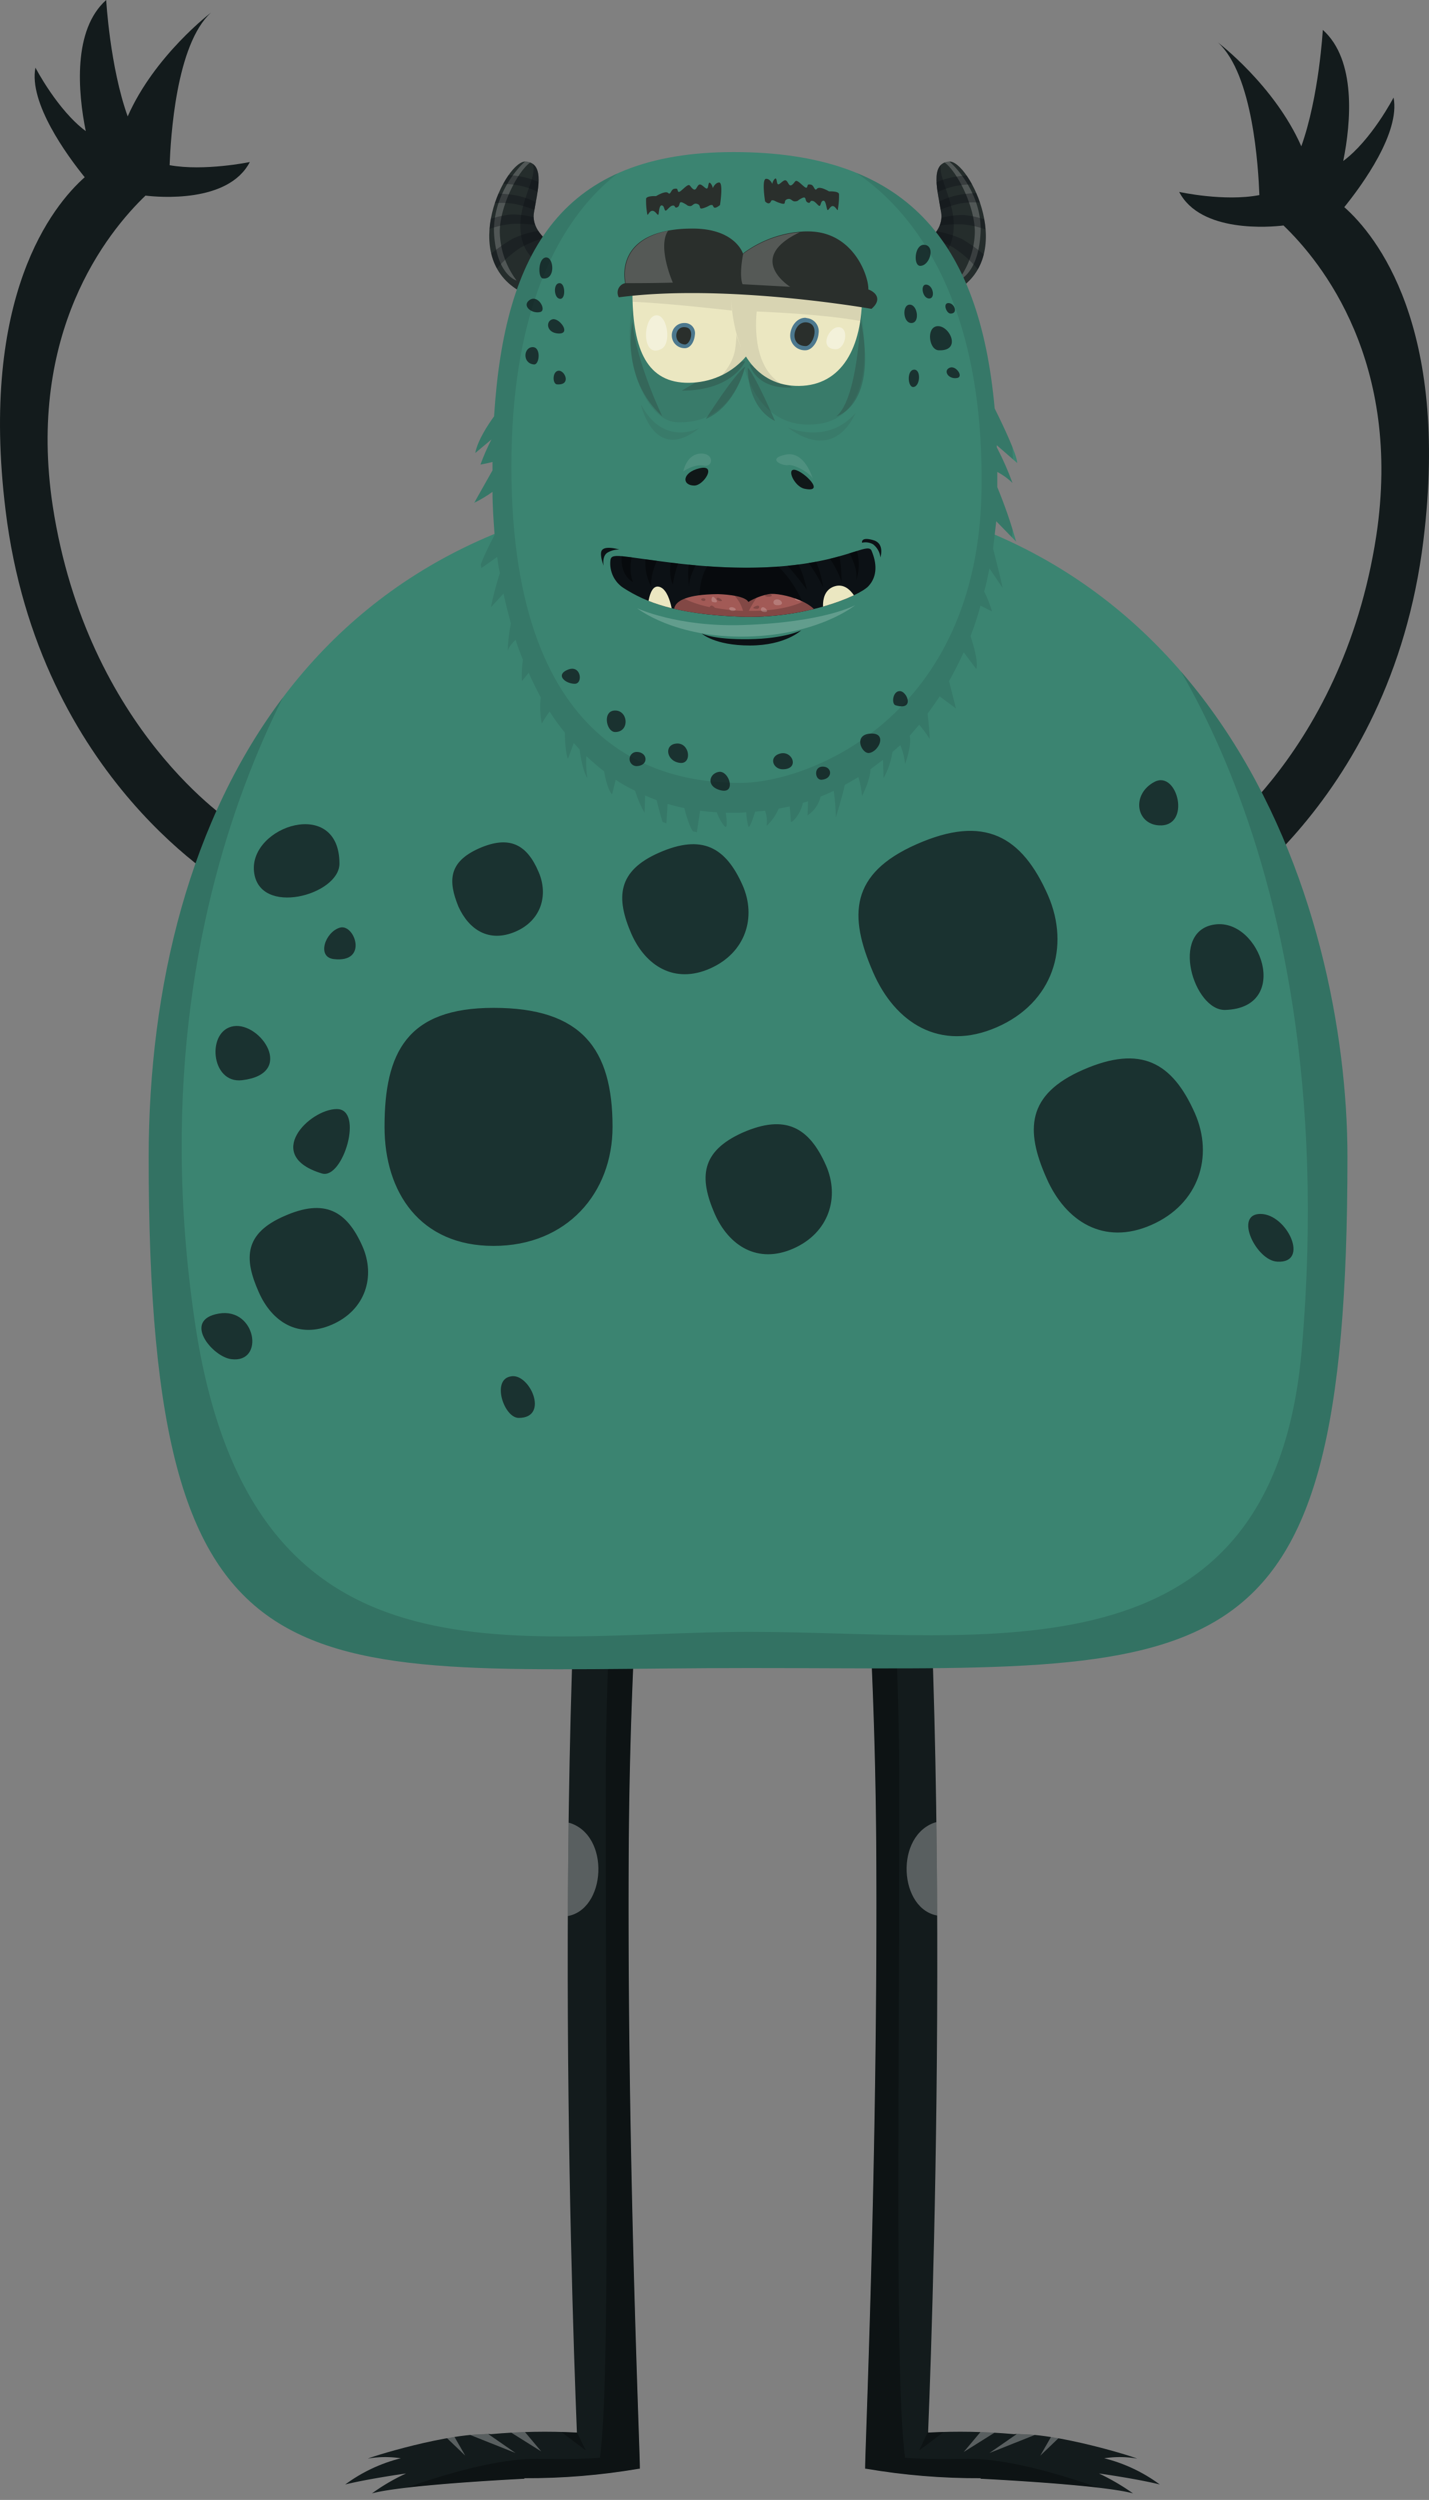 <svg id="Layer_1" data-name="Layer 1" xmlns="http://www.w3.org/2000/svg" xmlns:xlink="http://www.w3.org/1999/xlink" viewBox="0 0 272.62 476.74"><rect x="0" y="0" width="272.62" height="476.74" fill="#808080" stroke="none"/><defs><clipPath id="clip-path" transform="translate(-118.24 -5.4)"><path d="M238.2,356.7a959,959,0,0,1,7.3-110.9l-12.6-2.3c-9.6,77.8-5.8,195.9-4.6,225.8a114.65,114.65,0,0,0-16.4.3,5.58,5.58,0,0,0-1.3,0c-8.9.1-24.6,5.3-21.8,4.6a19.45,19.45,0,0,1,5.9,0,30.11,30.11,0,0,0-10.6,5c2.8-.7,7.4-1.5,11.6-2.1a37.44,37.44,0,0,0-6.5,3.8c6.2-1.7,29.2-2.8,29.2-2.8a.31.31,0,0,1-.2-.1,126.07,126.07,0,0,0,21.9-1.8h.2C240.5,476.1,237.8,417.3,238.2,356.7Z" fill="none"/></clipPath><clipPath id="clip-path-4" transform="translate(-118.24 -5.4)"><path d="M285.4,356.7a959,959,0,0,0-7.3-110.9l12.6-2.3c9.6,77.8,5.8,195.9,4.6,225.8a114.65,114.65,0,0,1,16.4.3,5.58,5.58,0,0,1,1.3,0c8.9.1,24.6,5.3,21.8,4.6a19.45,19.45,0,0,0-5.9,0,30.11,30.11,0,0,1,10.6,5c-2.8-.7-7.4-1.5-11.6-2.1a43,43,0,0,1,6.5,3.8c-6.2-1.7-29.2-2.8-29.2-2.8a.31.31,0,0,0,.2-.1,126.07,126.07,0,0,1-21.9-1.8h-.2C283.1,476.1,285.8,417.3,285.4,356.7Z" fill="none"/></clipPath><clipPath id="clip-path-7" transform="translate(-118.24 -5.4)"><path d="M261.1,98.4c90,0,114.2,80.5,114.2,127.6,0,103.6-24.9,97.5-114.2,97.5-86.3,0-114.5,9.8-114.5-97.5C146.7,160.9,177.9,98.4,261.1,98.4Z" fill="none"/></clipPath><clipPath id="clip-path-10" transform="translate(-118.24 -5.4)"><path d="M293.6,52.5s4.8-2.6,4.2-6.5-2.3-9.5,1.5-9.8,13.2,18.4.9,24.9C295.3,63.7,293.6,52.5,293.6,52.5Z" fill="none"/></clipPath><clipPath id="clip-path-14" transform="translate(-118.24 -5.4)"><path d="M217.7,61.1c-12.3-6.6-2.9-25.3.9-24.9s2.1,5.9,1.5,9.8,4.2,6.5,4.2,6.5S222.5,63.7,217.7,61.1Z" fill="none"/></clipPath><clipPath id="clip-path-18" transform="translate(-118.24 -5.4)"><path d="M312.1,108.7a93.58,93.58,0,0,0-3.6-10.4V95.4a12.77,12.77,0,0,1,2.9,2.1,56.58,56.58,0,0,0-3-6.8v-.4l3.9,3.4c0-1.5-2.7-7.2-4.3-10.4-2.9-32.1-17-48.9-49.8-48.9-32.6,0-43.7,18.7-45.7,50.4-1.1,1.5-3.1,4.5-3.6,7l3.1-2.6a41,41,0,0,0-2.1,4.8s1.1-.2,2.3-.5v1.6l-3.5,6.2a26,26,0,0,0,3.5-2.1c0,2.8.2,5.5.4,8.2-1.1,2.1-2.7,5.3-2.9,6.6l3.4-2.4a28.68,28.68,0,0,0,.5,3.1,54.7,54.7,0,0,0-1.7,6.5l2.4-2.6c.4,1.9.9,3.8,1.4,5.7a30.77,30.77,0,0,0-.6,5.4c0-.4.3-1.1,1.5-2.3.4,1.3.9,2.6,1.4,3.8a21.34,21.34,0,0,0-.2,4.1l1.3-1.6c.7,1.6,1.5,3.2,2.3,4.7a16.38,16.38,0,0,0,.2,5,17.87,17.87,0,0,1,1.5-2.3,36.92,36.92,0,0,0,2.9,4c0,1.6.2,4.3.6,5l1.1-3c.4.4.7.8,1.1,1.2.2,1.3.6,4.1,1.5,5.5a18.61,18.61,0,0,1-.2-4.2c1.1,1,2.2,2,3.4,2.9.2,1.3.7,3.5,1.5,4.4,0,0,.4-1.5.7-2.8a27.06,27.06,0,0,0,3.7,2.1,21.11,21.11,0,0,0,1.8,4.2s.1-2,.1-3.3c.7.3,1.4.6,2.2.9.3,1.1,1.2,4.9,1.8,5.7l.3-5a29.92,29.92,0,0,0,3.2.8c.4,1.7,1.3,4.6,2.3,5.2,0,0,.4-2.7.7-4.7a31.63,31.63,0,0,0,3.2.3,8.16,8.16,0,0,0,1.4,2.6c.7.8.5-1.1.3-2.5h1.6a17.7,17.7,0,0,0,2.3-.1,13,13,0,0,0,.4,2.7c.2.5.9-1.5,1.3-2.8.7-.1,1.3-.1,1.9-.2a6.48,6.48,0,0,1,.3,2.9,9.85,9.85,0,0,0,2.3-3.3c.7-.1,1.4-.3,2.1-.4.1,1,.2,2.4.2,2.8-.1.7,1.9-1.2,2.3-3.5.4-.1.7-.2,1-.3l-.1,2.7a5.93,5.93,0,0,0,2.5-3.6,27.18,27.18,0,0,0,2.5-1.1,41.18,41.18,0,0,1,.4,5.1s1.3-4.2,1.7-6.2c.9-.5,1.7-1,2.6-1.5a17.49,17.49,0,0,1,.7,3.6s1.6-3.1,1.6-5.1l2.4-1.8c0,1.1.1,2.5.1,3.5a14.8,14.8,0,0,0,1.7-5c.5-.4,1-.9,1.5-1.3a11.85,11.85,0,0,1,.9,3.6s1.3-3.3.9-5.4l1.8-2.1a26.81,26.81,0,0,1,2,2.7c0-1-.2-3.2-.4-4.8.8-1.1,1.6-2.2,2.3-3.3l3.1,2.3c-.1-.6-.8-3.1-1.3-5.2,1-1.8,1.9-3.6,2.8-5.5l2.4,3.2c.4-1.4-.5-4.4-1.1-6.3a56.18,56.18,0,0,0,1.9-5.8l2.2,1.1a23,23,0,0,0-1.5-3.8c.4-1.4.7-2.9,1-4.4l2.5,3.7c-.2-1.3-1.2-5-1.8-7.5.2-1.7.4-3.4.6-5.2Z" fill="none"/></clipPath><clipPath id="clip-path-21" transform="translate(-118.24 -5.4)"><path d="M238.9,61.7c.1,10.4,2.8,16.8,10.8,16.7s14.8-6.3,14.7-16.7a23.52,23.52,0,0,0-.6-5.4c-1.1,0-5.9,0-16.7.2a30,30,0,0,0-8,1.1C239,59,238.9,60.3,238.9,61.7Z" fill="none"/></clipPath><clipPath id="clip-path-26" transform="translate(-118.24 -5.4)"><path d="M257.7,61.9c.1,10.3,4.9,17.2,13,17.1s12.1-7.3,12-17.6c0-1.1-.1-2.3-.2-3.3-1.7-.8-4.3-1.5-8.7-1.6-9.8-.3-14.4-.2-15.7-.1A47.38,47.38,0,0,0,257.7,61.9Z" fill="none"/></clipPath><clipPath id="clip-path-31" transform="translate(-118.24 -5.4)"><path d="M237.3,117.6c4.1,2.6,9.7,4.9,22,5.4s22.8-3.9,24.6-5.8,1.6-4.5.6-6.8-8.8,6-38.2,2.3c-9.7-1.2-11.4-1.9-11.6-.5A5.56,5.56,0,0,0,237.3,117.6Z" fill="none"/></clipPath><clipPath id="clip-path-35" transform="translate(-118.24 -5.4)"><path d="M247.9,123.8c-.6-.3-4.4-5,7.3-5.1,0,0,5.1.1,5.8,1.5a11.91,11.91,0,0,1,3.9-1.5c2.2-.4,10.3,1.7,9.5,5.3C274.3,124,258.1,128.9,247.9,123.8Z" fill="none"/></clipPath></defs><title>monster_039</title><g id="legs"><g id="legs10"><g clip-path="url(#clip-path)"><path d="M238.2,356.7a959,959,0,0,1,7.3-110.9l-12.6-2.3c-9.6,77.8-5.8,195.9-4.6,225.8a114.65,114.65,0,0,0-16.4.3,5.58,5.58,0,0,0-1.3,0c-8.9.1-24.6,5.3-21.8,4.6a19.45,19.45,0,0,1,5.9,0,30.11,30.11,0,0,0-10.6,5c2.8-.7,7.4-1.5,11.6-2.1a37.44,37.44,0,0,0-6.5,3.8c6.2-1.7,29.2-2.8,29.2-2.8a.31.31,0,0,1-.2-.1,126.07,126.07,0,0,0,21.9-1.8h.2C240.5,476.1,237.8,417.3,238.2,356.7Z" transform="translate(-118.24 -5.4)" fill="#131b1c" fill-rule="evenodd"/></g><g clip-path="url(#clip-path)"><g opacity="0.3"><path d="M243.6,342.1c2.9-51.6,12.1-108.6,12.1-108.6l-9.1-2.9s-12.8,41-12.8,116.3c0,65.1.8,112.4-1.1,127.2-2.3.2-6.1.3-12,.2-11.9-.1-30.7,7.7-30.7,7.7s37.2,1,47.5-2.3c2.2-.7,3.4-1.4,3.9-2l4.2-.5C245.4,477,240.6,393.6,243.6,342.1Z" transform="translate(-118.24 -5.4)" fill-rule="evenodd"/><polygon points="109.56 462.8 106.16 463.1 111.76 467.3 109.56 462.8" fill-rule="evenodd"/></g></g><g clip-path="url(#clip-path)"><path d="M225.5,370.9c8.1-.1,9.5-14.7,1.9-17.7S218,371,225.5,370.9Zm-8.7,96.4,4.7,5.6-8.3-5.2Zm-6.4,1.6,6.2,4.3-10.8-4.3Zm-6.1.1,2.7,4.7-4.8-4.6Z" transform="translate(-118.24 -5.4)" fill="#fff" fill-rule="evenodd" opacity="0.3" style="isolation:isolate"/></g><g clip-path="url(#clip-path-4)"><path d="M285.4,356.7a959,959,0,0,0-7.3-110.9l12.6-2.3c9.6,77.8,5.8,195.9,4.6,225.8a114.65,114.65,0,0,1,16.4.3,5.58,5.58,0,0,1,1.3,0c8.9.1,24.6,5.3,21.8,4.6a19.45,19.45,0,0,0-5.9,0,30.11,30.11,0,0,1,10.6,5c-2.8-.7-7.4-1.5-11.6-2.1a43,43,0,0,1,6.5,3.8c-6.2-1.7-29.2-2.8-29.2-2.8a.31.31,0,0,0,.2-.1,126.07,126.07,0,0,1-21.9-1.8h-.2C283.1,476.1,285.8,417.3,285.4,356.7Z" transform="translate(-118.24 -5.4)" fill="#131b1c" fill-rule="evenodd"/></g><g clip-path="url(#clip-path-4)"><g opacity="0.3"><path d="M280,342.1c-2.9-51.6-12.1-108.6-12.1-108.6l9.1-2.9s12.8,41,12.8,116.3c0,65.1-.8,112.4,1.1,127.2,2.3.2,6.1.3,12,.2,11.9-.1,30.7,7.7,30.7,7.7s-37.2,1-47.5-2.3c-2.2-.7-3.4-1.4-3.9-2l-4.2-.5C278.2,477,283,393.6,280,342.1Z" transform="translate(-118.24 -5.4)" fill-rule="evenodd"/><polygon points="177.46 462.8 180.96 463.1 175.36 467.3 177.46 462.8" fill-rule="evenodd"/></g></g><g clip-path="url(#clip-path-4)"><path d="M296.2,353.1c-7.6,3.1-6.2,17.6,1.9,17.7C305.6,371,303.8,350.1,296.2,353.1Zm14.2,114.7-8.3,5.2,4.7-5.6Zm7.4,1.1L307,473.2l6.2-4.3Zm3.7.2-4.8,4.6,2.7-4.7Z" transform="translate(-118.24 -5.4)" fill="#fff" fill-rule="evenodd" opacity="0.3" style="isolation:isolate"/></g></g></g><g id="arms"><g id="arms12"><path d="M343.2,42c4.1,7.9,17.5,6.7,19.9,6.4,7.3,7,22.7,26.1,17.7,59.2-6.6,42.9-34.7,60.7-34.7,60.7l.5,12.3s36.9-20.5,43.2-72.2c5-40.8-9-58.1-15.1-63.5,3.4-4.2,10.7-14.2,9.4-20.9,0,0-4.2,8.1-9.6,12.1,1.5-7.4,2.5-19.3-3.9-25,0,0-.7,12.7-4.1,22.2-5.1-11.6-15.9-19.8-15.9-19.8,6.7,6.1,7.7,23.9,7.9,29.1C351.8,43.9,343.2,42,343.2,42Z" transform="translate(-118.24 -5.4)" fill="#131b1c" fill-rule="evenodd"/><path d="M165.9,36.3c-4.1,7.9-17.5,6.7-19.9,6.4-7.3,7-22.7,26.1-17.7,59.2,6.6,42.9,34.7,60.7,34.7,60.7l-.5,12.3s-36.9-20.5-43.2-72.2c-5-40.8,9-58.1,15.1-63.5C131,35,123.7,25,125,18.3c0,0,4.2,8.1,9.6,12.1-1.5-7.4-2.5-19.3,3.9-25,0,0,.7,12.7,4.1,22.2C147.7,16,158.5,7.8,158.5,7.8c-6.7,6.1-7.7,23.9-7.9,29.1C157.2,38.1,165.9,36.3,165.9,36.3Z" transform="translate(-118.24 -5.4)" fill="#131b1c" fill-rule="evenodd"/></g></g><g id="bodies"><g id="body19"><g clip-path="url(#clip-path-7)"><path id="shock_color" d="M261.1,98.4c90,0,114.2,80.5,114.2,127.6,0,103.6-24.9,97.5-114.2,97.5-86.3,0-114.5,9.8-114.5-97.5C146.7,160.9,177.9,98.4,261.1,98.4Z" transform="translate(-118.24 -5.4)" fill="#3b8471" fill-rule="evenodd"/></g><g clip-path="url(#clip-path-7)"><path d="M261.3,316.6c44.9,0,99.8,10.6,105.3-54,8.6-100.4-34-144.7-34-144.7s54.5,22.3,46.4,149.8c-3.3,52.6-23.1,58.5-117.8,59.3-67.2.6-105.4,6.8-115.8-52-18.6-105.2,26.2-157.7,40.8-158.9,0,0-44.1,50.9-30.8,141.3C166,329.4,216.3,316.6,261.3,316.6Z" transform="translate(-118.24 -5.4)" fill="#0c1115" fill-rule="evenodd" opacity="0.15" style="isolation:isolate"/></g><g clip-path="url(#clip-path-7)"><path d="M212.4,197.6c16.8,0,22.7,7.8,22.7,22.7,0,12.6-8.7,22.7-22.7,22.7s-20.8-10.2-20.8-22.7C191.6,206.1,195.9,197.6,212.4,197.6Zm80.7-31.2c12.9-5.7,20.1-1.6,25.1,9.8,4.2,9.7,1,20.4-9.8,25.1s-19.4-.8-23.6-10.5C280.1,180,280.4,172,293.1,166.4ZM244,168c8.2-3.6,12.7-1,15.9,6.2,2.7,6.1.6,12.9-6.2,15.9s-12.3-.5-15-6.6C235.7,176.6,236,171.5,244,168Zm15.9,53.4c8.2-3.6,12.7-1,15.9,6.2,2.7,6.1.6,12.9-6.2,15.9s-12.3-.5-15-6.6C251.6,230,251.9,225,259.9,221.4Zm65-12c11-4.8,17-1.4,21.3,8.3,3.6,8.2.8,17.3-8.3,21.3s-16.4-.7-20-8.9C313.8,220.9,314.1,214.1,324.9,209.4ZM172.5,237.3c7.7-3.4,11.9-1,14.9,5.8,2.5,5.7.6,12.1-5.8,14.9s-11.5-.5-14-6.2C164.7,245.3,164.9,240.6,172.5,237.3Zm37.1-70.1c5.9-2.6,9.2-.7,11.4,4.5,1.9,4.4.5,9.3-4.5,11.4s-8.8-.4-10.8-4.8C203.7,173.4,203.8,169.8,209.6,167.2ZM352,198c-6,.2-10.7-15.1-2-16.3S364.7,197.6,352,198ZM164.4,211.4c-6,.7-6.8-9.5-1.6-10.3S174.7,210.2,164.4,211.4Zm17.5-23.1c-3.3-.4-1.6-5.2,1.2-6S188.6,189.1,181.9,188.3Zm157.4-25.5c-4.4-.3-5.2-6-.8-8.3S345.6,163.2,339.3,162.8ZM361.9,246c-4-.2-8.3-9.1-3.2-9.1S368.2,246.4,361.9,246ZM217.2,275.8c-2.8,0-5.2-7.2-1.6-7.9C219.2,267,223.2,275.8,217.2,275.8Zm-54.8-11.2c-3.6-.4-9.5-7.5-2.4-8.7S168.8,265.4,162.4,264.6Zm17.3-35.4c-11.4-3.4-2.4-12.3,2.8-12.3S183.7,230.3,179.7,229.2Zm3.3-59.1c0,6-15.4,10.2-16.3,1.5S183,157.3,183,170.1Z" transform="translate(-118.24 -5.4)" fill="#0c1115" fill-rule="evenodd" opacity="0.7" style="isolation:isolate"/></g></g></g><g id="heads"><g id="head16"><g clip-path="url(#clip-path-10)"><path d="M293.6,52.5s4.8-2.6,4.2-6.5-2.3-9.5,1.5-9.8,13.2,18.4.9,24.9C295.3,63.7,293.6,52.5,293.6,52.5Z" transform="translate(-118.24 -5.4)" fill="#252d2c" fill-rule="evenodd"/></g><g clip-path="url(#clip-path-10)"><path d="M301,58.9a15.89,15.89,0,0,0,3.2-8.8c.3-5.4-4.3-14.1-6.9-14.2,0,0-.3-.8,1-.4s7.5,6.6,7,14.5S301,58.9,301,58.9Z" transform="translate(-118.24 -5.4)" fill="#fff" fill-rule="evenodd" opacity="0.2" style="isolation:isolate"/></g><g clip-path="url(#clip-path-10)"><path d="M296,44.6a15.74,15.74,0,0,1,5-2,22.3,22.3,0,0,1,5.9-.3l.5,2.1a15.19,15.19,0,0,0-6-.2,31.35,31.35,0,0,0-5.7,2Zm-.6-3.7a14.85,14.85,0,0,1,4.6-1.7,22.3,22.3,0,0,1,5.9-.3l.4,1.7a22.3,22.3,0,0,0-5.9.3,15.78,15.78,0,0,0-5,2.1Zm.2,6.8a16.31,16.31,0,0,1,6.5-1.3,17.51,17.51,0,0,1,5.6,1.5l-.1,1.8a17.51,17.51,0,0,0-5.6-1.5,26.07,26.07,0,0,0-6.3.5Zm-.2,1.6a20.42,20.42,0,0,1,6.4,1.7,33.59,33.59,0,0,1,5.6,4.2l-2.1,2.2a20.8,20.8,0,0,0-5.2-4.8,22.6,22.6,0,0,0-5.4-2.1Z" transform="translate(-118.24 -5.4)" fill="#0c1115" fill-rule="evenodd" opacity="0.35" style="isolation:isolate"/></g><g clip-path="url(#clip-path-10)"><path d="M296.9,55.1s3.3-1.3,3.3-6.8-4.1-10.6-1.8-12.5c0,0-4.1.3-4,4s2.6,9-1.8,11.2S296.9,55.1,296.9,55.1Z" transform="translate(-118.24 -5.4)" fill="#0c1115" fill-rule="evenodd" opacity="0.35" style="isolation:isolate"/></g><g clip-path="url(#clip-path-14)"><path d="M217.7,61.1c-12.3-6.6-2.9-25.3.9-24.9s2.1,5.9,1.5,9.8,4.2,6.5,4.2,6.5S222.5,63.7,217.7,61.1Z" transform="translate(-118.24 -5.4)" fill="#252d2c" fill-rule="evenodd"/></g><g clip-path="url(#clip-path-14)"><path d="M212.5,50c-.4-7.9,5.7-14.2,7-14.5s1,.4,1,.4c-2.6.2-7.2,8.8-6.9,14.2a15.89,15.89,0,0,0,3.2,8.8S213,57.9,212.5,50Z" transform="translate(-118.24 -5.4)" fill="#fff" fill-rule="evenodd" opacity="0.2" style="isolation:isolate"/></g><g clip-path="url(#clip-path-14)"><path d="M222.2,46.3a24.56,24.56,0,0,0-5.7-2,15.19,15.19,0,0,0-6,.2l.5-2.1a22.3,22.3,0,0,1,5.9.3,17.2,17.2,0,0,1,5,2Zm.2-3.4a14.51,14.51,0,0,0-5-2.1,22.3,22.3,0,0,0-5.9-.3l.4-1.7a22.3,22.3,0,0,1,5.9.3,16.45,16.45,0,0,1,4.6,1.7Zm-.2,5.7a26.07,26.07,0,0,0-6.3-.5,17.51,17.51,0,0,0-5.6,1.5l-.1-1.8a17.51,17.51,0,0,1,5.6-1.5,16.31,16.31,0,0,1,6.5,1.3Zm.8,1.9a24.44,24.44,0,0,0-5.4,2.1,20.8,20.8,0,0,0-5.2,4.8l-2.1-2.2a33.59,33.59,0,0,1,5.6-4.2,17.28,17.28,0,0,1,6.4-1.7Z" transform="translate(-118.24 -5.4)" fill="#0c1115" fill-rule="evenodd" opacity="0.35" style="isolation:isolate"/></g><g clip-path="url(#clip-path-14)"><path d="M225.1,51.1c-4.4-2.2-1.9-7.5-1.8-11.2s-4-4-4-4c2.4,1.9-1.8,7-1.8,12.5s3.3,6.8,3.3,6.8S229.6,53.3,225.1,51.1Z" transform="translate(-118.24 -5.4)" fill="#0c1115" fill-rule="evenodd" opacity="0.35" style="isolation:isolate"/></g><g clip-path="url(#clip-path-18)"><path id="shock_color-2" data-name="shock_color" d="M312.1,108.7a93.58,93.58,0,0,0-3.6-10.4V95.4a12.77,12.77,0,0,1,2.9,2.1,56.58,56.58,0,0,0-3-6.8v-.4l3.9,3.4c0-1.5-2.7-7.2-4.3-10.4-2.9-32.1-17-48.9-49.8-48.9-32.6,0-43.7,18.7-45.7,50.4-1.1,1.5-3.1,4.5-3.6,7l3.1-2.6a41,41,0,0,0-2.1,4.8s1.1-.2,2.3-.5v1.6l-3.5,6.2a26,26,0,0,0,3.5-2.1c0,2.8.2,5.5.4,8.2-1.1,2.1-2.7,5.3-2.9,6.6l3.4-2.4a28.68,28.68,0,0,0,.5,3.1,54.7,54.7,0,0,0-1.7,6.5l2.4-2.6c.4,1.9.9,3.8,1.4,5.7a30.77,30.77,0,0,0-.6,5.4c0-.4.3-1.1,1.5-2.3.4,1.3.9,2.6,1.4,3.8a21.34,21.34,0,0,0-.2,4.1l1.3-1.6c.7,1.6,1.5,3.2,2.3,4.7a16.38,16.38,0,0,0,.2,5,17.87,17.87,0,0,1,1.5-2.3,36.92,36.92,0,0,0,2.9,4c0,1.6.2,4.3.6,5l1.1-3c.4.4.7.8,1.1,1.2.2,1.3.6,4.1,1.5,5.5a18.61,18.61,0,0,1-.2-4.2c1.1,1,2.2,2,3.4,2.9.2,1.3.7,3.5,1.5,4.4,0,0,.4-1.5.7-2.8a27.06,27.06,0,0,0,3.7,2.1,21.11,21.11,0,0,0,1.8,4.2s.1-2,.1-3.3c.7.3,1.4.6,2.2.9.3,1.1,1.2,4.9,1.8,5.7l.3-5a29.92,29.92,0,0,0,3.2.8c.4,1.7,1.3,4.6,2.3,5.2,0,0,.4-2.7.7-4.7a31.63,31.63,0,0,0,3.2.3,8.16,8.16,0,0,0,1.4,2.6c.7.8.5-1.1.3-2.5h1.6a17.7,17.7,0,0,0,2.3-.1,13,13,0,0,0,.4,2.7c.2.5.9-1.5,1.3-2.8.7-.1,1.3-.1,1.9-.2a6.48,6.48,0,0,1,.3,2.9,9.85,9.85,0,0,0,2.3-3.3c.7-.1,1.4-.3,2.1-.4.1,1,.2,2.4.2,2.8-.1.7,1.9-1.2,2.3-3.5.4-.1.7-.2,1-.3l-.1,2.7a5.93,5.93,0,0,0,2.5-3.6,27.18,27.18,0,0,0,2.5-1.1,41.18,41.18,0,0,1,.4,5.1s1.3-4.2,1.7-6.2c.9-.5,1.7-1,2.6-1.5a17.49,17.49,0,0,1,.7,3.6s1.6-3.1,1.6-5.1l2.4-1.8c0,1.1.1,2.5.1,3.5a14.8,14.8,0,0,0,1.7-5c.5-.4,1-.9,1.5-1.3a11.85,11.85,0,0,1,.9,3.6s1.3-3.3.9-5.4l1.8-2.1a26.81,26.81,0,0,1,2,2.7c0-1-.2-3.2-.4-4.8.8-1.1,1.6-2.2,2.3-3.3l3.1,2.3c-.1-.6-.8-3.1-1.3-5.2,1-1.8,1.9-3.6,2.8-5.5l2.4,3.2c.4-1.4-.5-4.4-1.1-6.3a56.18,56.18,0,0,0,1.9-5.8l2.2,1.1a23,23,0,0,0-1.5-3.8c.4-1.4.7-2.9,1-4.4l2.5,3.7c-.2-1.3-1.2-5-1.8-7.5.2-1.7.4-3.4.6-5.2Z" transform="translate(-118.24 -5.4)" fill="#3b8471" fill-rule="evenodd"/></g><g clip-path="url(#clip-path-18)"><path d="M259.5,154.7c13,0,45.5-12.5,46-56.2.7-55.6-32-64.2-32-64.2s38.1-1.1,38.1,64.6S270.3,165,258.5,165s-49.6-9.8-49.6-67.9,20.5-62.9,38.7-64.4c0,0-31.8,5.4-31.8,61.7S246.6,154.7,259.5,154.7Z" transform="translate(-118.24 -5.4)" fill="#0c1115" fill-rule="evenodd" opacity="0.1" style="isolation:isolate"/></g><g clip-path="url(#clip-path-18)"><path d="M297.3,72.2c-1.9-.1-2.4-4.6-.1-4.6S301.7,72.4,297.3,72.2Zm-2-9.9c-1.2-.3-1.5-2.9-.2-2.6S296.7,62.6,295.3,62.3Zm4.3,2.9c-.8,0-1.5-1.9-.5-2C300.3,63.1,301.1,65.2,299.6,65.2Zm-5.8-9.1c-1.4,0-1.1-4.3.9-4S295.6,56.1,293.8,56.1ZM224.8,69c-2.3-.1-2.5-2.3-1.2-2.7S227.3,69.1,224.8,69Zm0-6.7c-.9-.4-1-2.9.2-2.9S226.2,63,224.8,62.3Zm-3.5,2.6c-1.6.4-3.6-1.2-2-2.3S222.6,64.6,221.3,64.9Zm.5-6.4c-1-.2-.9-3.9.6-4S224.3,58.8,221.8,58.5Zm-1.7,16.4c-2.2-.2-2-3.2-.3-3.3S221.2,75,220.1,74.9Zm4.4,3.8c-.9-.1-.9-2.5.3-2.6S227.3,78.9,224.5,78.7ZM292.1,67c-1.6,0-1.8-3.5-.3-3.5S293.8,67,292.1,67Zm8.6,10.5c-1.6.2-2.6-1.5-1.2-2C300.7,75.1,302.2,77.4,300.7,77.5Zm-8.2,1.7c-1.1.1-1.3-3.2.1-3.3S293.8,79.1,292.5,79.2ZM235.6,145c-1.7,0-2.5-4.1,0-4.1S238.4,145,235.6,145Zm12.5,5.9c-2.7-.2-3.3-3.5-.8-3.7S250.3,151,248.1,150.9Zm19.6,1.2c-2,.1-2.9-2.4-.6-3S270.8,152,267.7,152.1ZM284,149c-1.4.1-3-3.5.3-3.7S285.9,148.8,284,149Zm-9,5.1c-1.3.1-1.6-2.5.2-2.5S277.2,153.9,275,154.1Zm-19.3,2c-2.8-.7-2.2-3.2-.3-3.5S258.8,156.9,255.7,156.1Zm-16-4.6a1.35,1.35,0,1,1,0-2.7C241.8,148.8,242.1,151.4,239.7,151.5Zm-11.8-15.7c-1.8,0-3.8-1.7-1.3-2.7S229.5,135.8,227.9,135.8Zm61.2,4.1c-.8-.2-.6-2.7.8-2.7S292.8,141,289.1,139.9Z" transform="translate(-118.24 -5.4)" fill="#0c1115" fill-rule="evenodd" opacity="0.7" style="isolation:isolate"/></g></g></g><g id="eyes"><g id="eyes16"><path d="M260.3,75.6s2.5,11.8,13.6,10.7c14.1-1.3,7.9-24.7,7.9-24.7s-36.1-11.1-41.3-1.7-.1,25.6,6.7,26C257.8,86.6,260.3,75.6,260.3,75.6Zm-19.8,6.9c4.4,8.3,11.2,4.5,11.2,4.5C243,94,240.5,82.5,240.5,82.5Zm28,4.4s7.6,3.5,13-2.8C281.4,84.1,277.9,93.9,268.5,86.9Z" transform="translate(-118.24 -5.4)" fill="#2a2f2c" fill-rule="evenodd" opacity="0.1" style="isolation:isolate"/><path d="M252.9,85.3c5.8-2.5,7.5-10,7.5-10C258.2,76.9,252.9,85.3,252.9,85.3Zm7.5-11s-2.3,5.6-12.1,5.6C248.3,79.9,257.5,74.3,260.4,74.3Zm5.7,11.4c-5.5-2.8-5.2-10.2-5.2-10.2C262.6,77.5,266.1,85.7,266.1,85.7Zm3.3-6.4c-7.1.4-8.2-4.5-8.2-4.5Zm8.4,5.5c4.1-3.4,4.6-18.6,4.6-18.6C285.9,82.8,277.8,84.8,277.8,84.8ZM238.9,66.7c.7,7.8,5.7,18.1,5.7,18.1C236.5,77.5,238.9,66.7,238.9,66.7Z" transform="translate(-118.24 -5.4)" fill="#2a2f2c" fill-rule="evenodd" opacity="0.25" style="isolation:isolate"/><g clip-path="url(#clip-path-21)"><path d="M238.9,61.7c.1,10.4,2.8,16.8,10.8,16.7s14.8-6.3,14.7-16.7a23.52,23.52,0,0,0-.6-5.4c-1.1,0-5.9,0-16.7.2a30,30,0,0,0-8,1.1C239,59,238.9,60.3,238.9,61.7Z" transform="translate(-118.24 -5.4)" fill="#ebe7c1" fill-rule="evenodd"/></g><g clip-path="url(#clip-path-21)"><path d="M258.5,71.9a29.24,29.24,0,0,0,.1-7.2c-4.7-.5-16.9-1.9-22.9-1.8l.5-4.6,24,1.6.4,3s4.7,15.6-8.2,17.1C252.4,80,257.8,76.8,258.5,71.9Z" transform="translate(-118.24 -5.4)" fill="#2a2f2c" fill-rule="evenodd" opacity="0.1" style="isolation:isolate"/></g><g clip-path="url(#clip-path-21)"><path d="M243.1,65.6c2.3-.8,3.4,5.1,1.4,6.3C240.7,74,240.8,66.4,243.1,65.6Z" transform="translate(-118.24 -5.4)" fill="#fff" fill-rule="evenodd" opacity="0.4" style="isolation:isolate"/></g><g clip-path="url(#clip-path-21)"><path d="M248.9,71.8c1.1,0,1.8-1.3,1.9-2.5A1.94,1.94,0,0,0,249,67h-.3a2.35,2.35,0,0,0-2.3,2.4,2.44,2.44,0,0,0,2.5,2.4Z" transform="translate(-118.24 -5.4)" fill="#4c788e" fill-rule="evenodd"/></g><g clip-path="url(#clip-path-21)"><path d="M249,67.8c1.9.2,1,3.3-.1,3.3C246.5,70.9,246.9,67.5,249,67.8Z" transform="translate(-118.24 -5.4)" fill="#2a2f2c" fill-rule="evenodd"/></g><g clip-path="url(#clip-path-26)"><path d="M257.7,61.9c.1,10.3,4.9,17.2,13,17.1s12.1-7.3,12-17.6c0-1.1-.1-2.3-.2-3.3-1.7-.8-4.3-1.5-8.7-1.6-9.8-.3-14.4-.2-15.7-.1A47.38,47.38,0,0,0,257.7,61.9Z" transform="translate(-118.24 -5.4)" fill="#ebe7c1" fill-rule="evenodd"/></g><g clip-path="url(#clip-path-26)"><path d="M257.9,64.6l-.5-4.9,28,1.4-.8,6c-5.9-1.5-17.3-2.1-22-2.3-.4,4.1-.2,12.4,6.4,14.6C268.9,79.5,259.7,79.6,257.9,64.6Z" transform="translate(-118.24 -5.4)" fill="#2a2f2c" fill-rule="evenodd" opacity="0.1" style="isolation:isolate"/></g><g clip-path="url(#clip-path-26)"><path d="M278.4,67.8c1.9.3,1.1,4.2-.7,4.2C274.3,72,276.4,67.5,278.4,67.8Z" transform="translate(-118.24 -5.4)" fill="#fff" fill-rule="evenodd" opacity="0.4" style="isolation:isolate"/></g><g clip-path="url(#clip-path-26)"><path d="M271.9,72.2c1.3,0,2.4-1.7,2.5-3.2a2.52,2.52,0,0,0-2-2.9,4.33,4.33,0,0,1-.5-.1c-1.7,0-2.8,1.7-2.9,3.2a2.79,2.79,0,0,0,2.9,3Z" transform="translate(-118.24 -5.4)" fill="#4c788e" fill-rule="evenodd"/></g><g clip-path="url(#clip-path-26)"><path d="M272.3,66.9c2.5.5,1,4.6-.4,4.5C268.5,71.3,269.7,66.4,272.3,66.9Z" transform="translate(-118.24 -5.4)" fill="#2a2f2c" fill-rule="evenodd"/></g><path d="M236.3,62.1c20.5-2.7,48.2,2.2,48.2,2.2,2.1-1.8.8-3.2-.6-3.7.1-2.3-2.5-10.2-10.2-11a14,14,0,0,0-2.9,0c-.3,0-.7.1-1,.1a21.34,21.34,0,0,0-9.5,3.8c-.1.1-.2.1-.2.2l-.1.1s-1.5-5.1-10.4-4.8a23.52,23.52,0,0,0-4,.4c-9.8,1.9-8.2,9.4-8.1,10h0A1.84,1.84,0,0,0,236.3,62.1Z" transform="translate(-118.24 -5.4)" fill="#2a2f2c" fill-rule="evenodd"/><path d="M237.6,59.4c1.5,0,4.9,0,9-.1,0,0-3-6.8-.9-9.9C235.9,51.4,237.5,58.8,237.6,59.4Zm22.3.2,9.1.5s-8.7-5.4,1.8-10.4c-.3,0-.7.1-1,.1a21.34,21.34,0,0,0-9.5,3.8c-.1.1-.2.1-.2.2l-.1.1C259.2,58.2,259.9,59.6,259.9,59.6Z" transform="translate(-118.24 -5.4)" fill="#fff" fill-rule="evenodd" opacity="0.2" style="isolation:isolate"/><path d="M254.4,44.9c-.3-.5-.2-.4-.5-.4s-.5.3-1.5.6-.3-.5-1.1-.8-.9.5-1.5.4-.2-.1-1.2-.6-.5.5-1.1.8-.4-.3-.8-.3-.6.2-1.2.8-.4-.6-.9-.8-.6.7-.7,1.5-.5-.5-1.2-.5-.9,1.3-1,.5a14.17,14.17,0,0,1-.2-2.8c.1-.6,1.9-.5,1.9-.5s1.8-1.1,2.3-.6.5-.7,1.2-.8.5.1.7.5.9-.5,1.6-1,.6,0,1.2.5.7-.3,1.1-.7.9.3,1.4.6.4-.7.6-1,.7.6.7.9.3-.9,1.2-1,.2,4.3.2,4.3S254.7,45.3,254.4,44.9Z" transform="translate(-118.24 -5.4)" fill="#2a2f2c" fill-rule="evenodd"/><path d="M265.2,44c.3-.5.2-.4.5-.4s.5.3,1.6.6.3-.5,1.1-.8.9.5,1.6.4.2-.1,1.2-.6.5.5,1.1.8.4-.3.8-.3.6.2,1.2.8.4-.6.9-.8.6.7.8,1.5.5-.5,1.1-.5,1,1.3,1,.5a14.17,14.17,0,0,0,.2-2.8c-.1-.6-1.9-.5-1.9-.5s-1.8-1.1-2.3-.5-.5-.7-1.2-.8-.5.1-.7.5-.9-.5-1.6-1-.6,0-1.2.5-.7-.3-1.1-.7-.9.3-1.4.6-.4-.7-.6-1-.7.6-.7.9-.3-.9-1.2-.9-.2,4.3-.2,4.3S264.8,44.5,265.2,44Z" transform="translate(-118.24 -5.4)" fill="#2a2f2c" fill-rule="evenodd"/></g></g><g id="noses"><g id="nose14"><path d="M250.7,98c-2.4,0-2.4-2.5,1-3.3S252.5,98,250.7,98Zm21,.6c-1.9-.4-3.5-3.9-1.8-3.6S275.9,99.5,271.7,98.6Z" transform="translate(-118.24 -5.4)" fill="#101718" fill-rule="evenodd"/><path d="M248.6,95.3s2.1-1.5,3.9-1.1,2.1-2.4-.6-2.3S248.6,95.3,248.6,95.3Zm19.5-3.2c3.7-.8,5.2,4.6,5.2,4.6-.6-1.2-3.6-2.8-4.7-2.6S264.4,92.9,268.1,92.1Z" transform="translate(-118.24 -5.4)" fill="#fff" fill-rule="evenodd" opacity="0.1" style="isolation:isolate"/></g></g><g id="mouth"><g id="mouth6"><path d="M233.4,113.3s-.4-2,.9-2.6a4.28,4.28,0,0,1,2.1-.5s-2.6-.8-3.3.1C232.5,111,233.4,113.3,233.4,113.3Zm51.4-4.9c2.3.6,1.4,3.3,1.4,3.3a3.66,3.66,0,0,0-1.4-2.5,2.94,2.94,0,0,0-2.1-.3S282.4,107.7,284.8,108.4Z" transform="translate(-118.24 -5.4)" fill="#0c1115" fill-rule="evenodd"/><path d="M252.1,126.2s2.1,1.2,9,1.1,10-1.7,10-1.7-3,2.9-9.8,2.9S252.1,126.2,252.1,126.2Z" transform="translate(-118.24 -5.4)" fill="#0c1115" fill-rule="evenodd"/><path d="M239.8,121.4s7.7,3.6,20.1,3.2c15.6-.5,21.5-3.8,21.5-3.8s-6.9,5.7-20.7,6S239.8,121.4,239.8,121.4Z" transform="translate(-118.24 -5.4)" fill="#fff" fill-rule="evenodd" opacity="0.2" style="isolation:isolate"/><g clip-path="url(#clip-path-31)"><path d="M237.3,117.6c4.1,2.6,9.7,4.9,22,5.4s22.8-3.9,24.6-5.8,1.6-4.5.6-6.8-8.8,6-38.2,2.3c-9.7-1.2-11.4-1.9-11.6-.5A5.56,5.56,0,0,0,237.3,117.6Z" transform="translate(-118.24 -5.4)" fill="#0c1115" fill-rule="evenodd"/></g><g clip-path="url(#clip-path-31)"><path d="M251.9,122.9s-2.3-12.4,7.2-12.6,13.4,12.8,13.4,12.8Zm17.9-11c1.4,1.5,2.4,6,2.4,6a59.7,59.7,0,0,0-4.9-5.9A1.58,1.58,0,0,1,269.8,111.9Zm3.2-.8c1.6,1.7,2.3,6.3,2.3,6.3a37.34,37.34,0,0,0-3.7-5.9S271.5,109.3,273,111.1Zm4.9-.9c.9,1.2.9,6.4.9,6.4-.4-2.2-2.8-5.5-2.8-5.5S277,109,277.9,110.2Zm3.5-.6a9.18,9.18,0,0,1,.2,6.4c.4-2.7-1.9-6.1-1.9-6.1S280,106.2,281.4,109.6Zm-29,1.3s-2.8,3.8-2.7,6.4c0,0-.6-4.3.5-6.2S252.4,110.9,252.4,110.9Zm-4.2.5a20.8,20.8,0,0,0-1.6,5.5,7.09,7.09,0,0,1,.1-5.6C248.1,108.5,248.2,111.4,248.2,111.4Zm-4.2.1s-1.8,3.1-1.5,5.8a9.37,9.37,0,0,1-.6-7.6C243.3,105.1,244,111.5,244,111.5Zm-4.9-1.2s-1.2,3.4-.1,6.1c0,0-3.1-1.4-1.9-6.6S239.1,110.3,239.1,110.3Z" transform="translate(-118.24 -5.4)" fill-rule="evenodd" opacity="0.4" style="isolation:isolate"/></g><g clip-path="url(#clip-path-31)"><path d="M275.5,122.9s-1.3-4.7,2-5.7,4.9,4.3,4.9,4.3Zm-33.8,0s0-6.2,2.3-5.6,2.7,6.3,2.7,6.3Z" transform="translate(-118.24 -5.4)" fill="#ebe7c1" fill-rule="evenodd"/></g><g clip-path="url(#clip-path-31)"><g clip-path="url(#clip-path-35)"><path d="M247.9,123.8c-.6-.3-4.4-5,7.3-5.1,0,0,5.1.1,5.8,1.5a11.91,11.91,0,0,1,3.9-1.5c2.2-.4,10.3,1.7,9.5,5.3C274.3,124,258.1,128.9,247.9,123.8Z" transform="translate(-118.24 -5.4)" fill="#a25a56" fill-rule="evenodd"/></g><g clip-path="url(#clip-path-35)"><path d="M274.7,123.1s-3,1.9-14.6,1.6-13.8-1-13.8-1-3.4-3.6.3-5.6c0,0,1.8,2,7.1,3.1-.1-.1,0-.2.2-.3s.7.3.7.4a36.94,36.94,0,0,0,5.4.6,7.22,7.22,0,0,0-4.2-4.7l9.7-.4c-2,.9-3.5,3.3-4.4,5.1,10,.1,13-3.5,13-3.5A9.65,9.65,0,0,1,278,122C279.1,124.3,274.7,123.1,274.7,123.1ZM262.4,121c-.9.4-.2.5.3.5S263.3,120.6,262.4,121Zm2.2-2.3c-.8.3-.2.5.2.5C266,119.2,265.4,118.5,264.6,118.7Zm-9.1,1.3c1,.2.1-.6-.3-.6S254.9,119.9,255.5,120Zm-3.2-.5c-.5.1-.3.5.2.5S252.9,119.4,252.3,119.5Z" transform="translate(-118.24 -5.4)" fill-rule="evenodd" opacity="0.2" style="isolation:isolate"/></g><g clip-path="url(#clip-path-35)"><path d="M266.3,120.8c-.7-.1-.7-1.1.2-1.1S268.1,121,266.3,120.8Zm-12.1-.6c-.4-.1-.2-1.1.1-1S255.8,120.6,254.2,120.2Zm3.7,1.7c-.4,0-.9-.6-.2-.7S259.2,121.9,257.9,121.9Zm6,.2c-.7-.1-.6-.9-.1-.9S265.2,122.3,263.9,122.1Zm6.7-2.1c-.6-.1-1-.5-.4-.6S271.6,120.2,270.6,120Z" transform="translate(-118.24 -5.4)" fill="#fff" fill-rule="evenodd" opacity="0.2" style="isolation:isolate"/></g></g></g></g></svg>